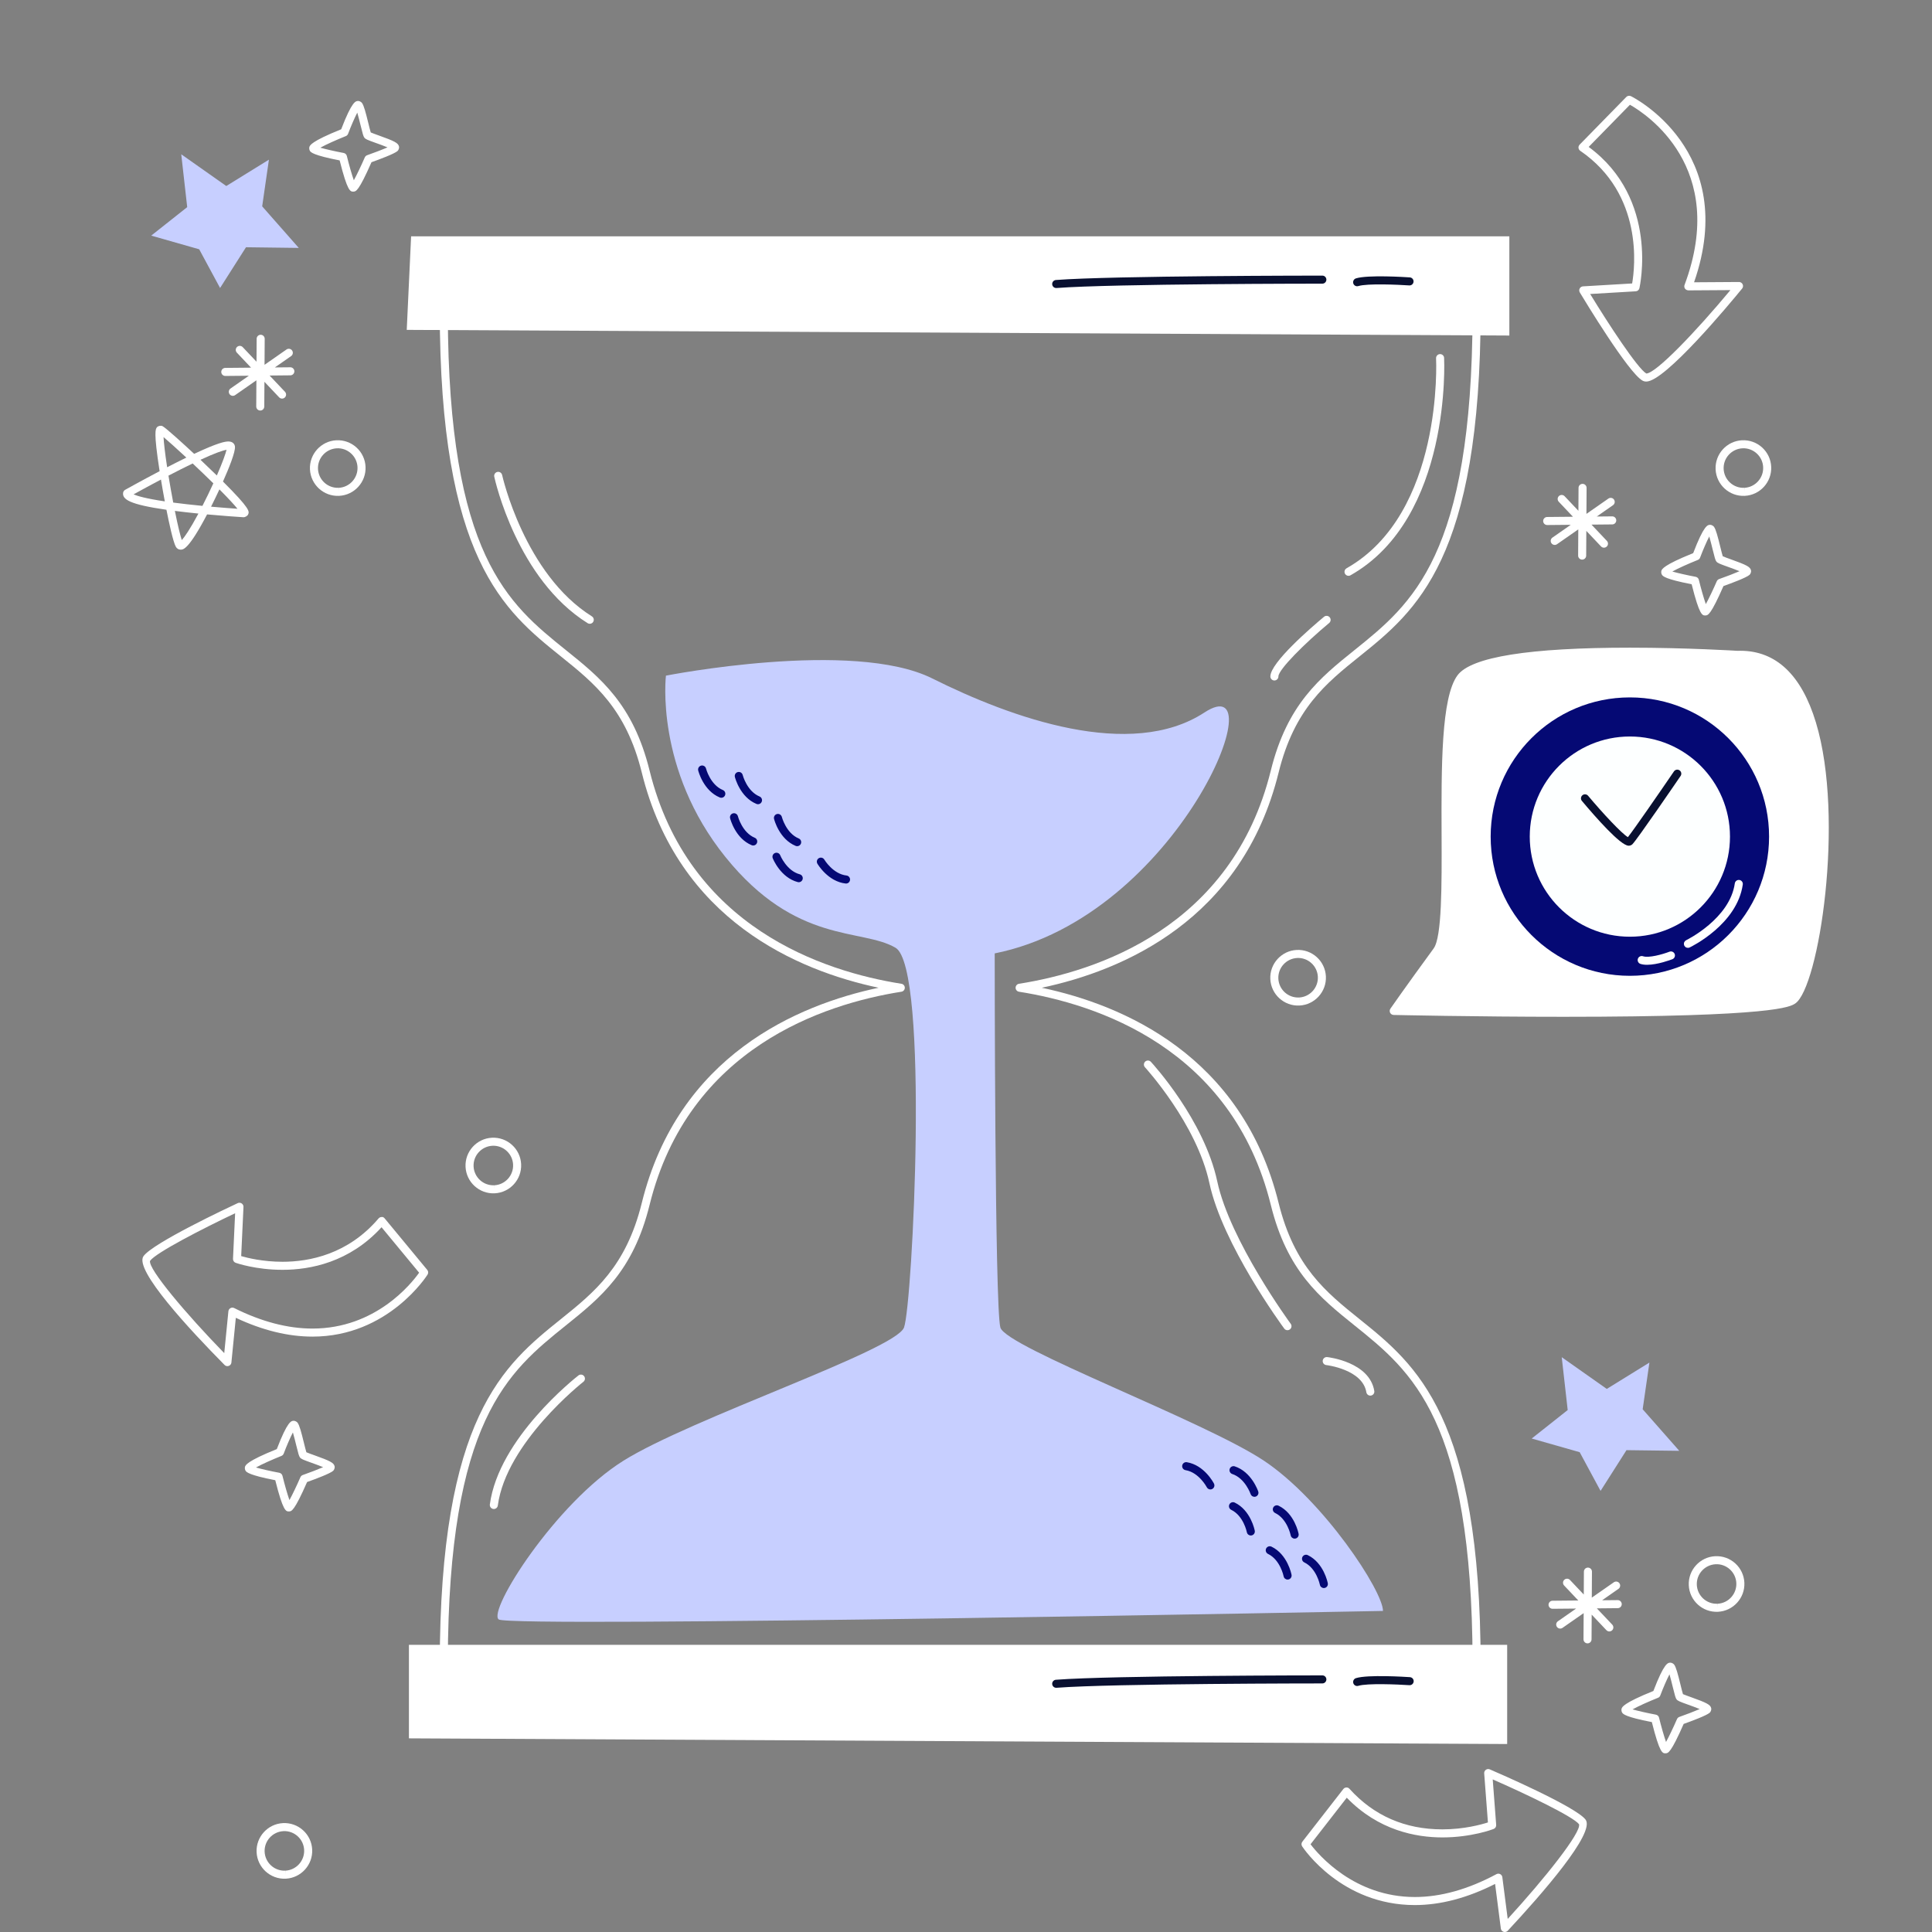 <?xml version="1.0" encoding="UTF-8"?> <svg xmlns="http://www.w3.org/2000/svg" width="512" height="512" viewBox="0 0 512 512" fill="none"><rect x="0" y="0" width="512" height="512" fill="#808080" stroke="none"/> <g clip-path="url(#clip0_77_316)"> <path d="M76.969 97.335H76.963L72.838 97.374L77.169 94.354C77.393 94.189 77.543 93.943 77.589 93.669C77.634 93.394 77.57 93.113 77.411 92.885C77.252 92.656 77.01 92.499 76.737 92.447C76.464 92.395 76.181 92.451 75.949 92.604L70.106 96.678L70.147 89.789C70.148 89.506 70.037 89.234 69.839 89.033C69.64 88.832 69.37 88.718 69.087 88.716H69.08C68.495 88.716 68.018 89.189 68.014 89.776L67.978 95.856L64.321 91.992C64.126 91.787 63.858 91.667 63.575 91.659C63.293 91.651 63.018 91.756 62.813 91.95C62.607 92.145 62.488 92.413 62.48 92.695C62.472 92.978 62.577 93.252 62.771 93.458L66.533 97.433L59.701 97.498C59.418 97.499 59.147 97.613 58.948 97.814C58.749 98.015 58.638 98.287 58.639 98.57C58.641 98.852 58.754 99.123 58.955 99.322C59.156 99.521 59.428 99.632 59.711 99.631H59.721L65.953 99.572L61.127 102.937C61.006 103.015 60.902 103.116 60.821 103.234C60.741 103.353 60.685 103.487 60.657 103.628C60.629 103.768 60.63 103.913 60.659 104.054C60.689 104.194 60.746 104.327 60.828 104.445C60.91 104.563 61.016 104.663 61.137 104.739C61.259 104.815 61.395 104.866 61.536 104.889C61.678 104.911 61.823 104.905 61.962 104.87C62.101 104.835 62.232 104.773 62.347 104.686L67.947 100.782L67.906 107.723C67.904 108.006 68.015 108.278 68.214 108.479C68.412 108.68 68.683 108.794 68.966 108.796H68.972C69.557 108.796 70.034 108.323 70.038 107.736L70.077 101.181L73.975 105.299C74.071 105.401 74.186 105.483 74.314 105.54C74.442 105.597 74.58 105.628 74.72 105.632C74.86 105.636 75 105.612 75.131 105.562C75.262 105.512 75.381 105.437 75.483 105.341C75.585 105.244 75.667 105.129 75.724 105.001C75.781 104.873 75.812 104.735 75.816 104.595C75.82 104.455 75.796 104.315 75.746 104.184C75.696 104.054 75.621 103.934 75.525 103.832L71.444 99.519L76.983 99.466C77.26 99.456 77.522 99.338 77.714 99.138C77.905 98.938 78.012 98.671 78.01 98.394C78.008 98.117 77.898 97.851 77.704 97.653C77.51 97.456 77.246 97.341 76.969 97.335ZM427.284 136.844H427.278L423.153 136.883L427.484 133.863C427.708 133.698 427.858 133.452 427.904 133.178C427.949 132.903 427.885 132.622 427.726 132.394C427.567 132.165 427.325 132.008 427.052 131.956C426.779 131.904 426.496 131.96 426.264 132.113L420.421 136.187L420.462 129.298C420.463 129.015 420.353 128.743 420.154 128.542C419.955 128.341 419.684 128.227 419.402 128.225H419.396C418.811 128.225 418.334 128.698 418.33 129.285L418.294 135.365L414.637 131.501C414.442 131.296 414.174 131.176 413.891 131.168C413.609 131.16 413.334 131.265 413.129 131.459C412.923 131.654 412.804 131.922 412.796 132.204C412.788 132.487 412.893 132.761 413.087 132.967L416.849 136.942L410.017 137.007C409.734 137.008 409.463 137.122 409.264 137.323C409.065 137.524 408.954 137.796 408.955 138.079C408.956 138.361 409.07 138.632 409.271 138.831C409.472 139.03 409.744 139.141 410.027 139.14H410.037L416.269 139.081L411.443 142.446C411.322 142.524 411.218 142.625 411.137 142.743C411.057 142.862 411.001 142.996 410.973 143.137C410.945 143.277 410.946 143.422 410.975 143.563C411.005 143.703 411.062 143.836 411.144 143.954C411.226 144.072 411.331 144.172 411.453 144.248C411.575 144.324 411.711 144.375 411.852 144.398C411.994 144.42 412.139 144.414 412.278 144.379C412.417 144.344 412.548 144.282 412.663 144.195L418.263 140.291L418.222 147.232C418.22 147.515 418.331 147.787 418.53 147.988C418.728 148.189 418.999 148.303 419.282 148.305H419.288C419.873 148.305 420.35 147.832 420.354 147.245L420.393 140.69L424.291 144.808C424.485 145.014 424.753 145.133 425.036 145.141C425.319 145.149 425.594 145.044 425.799 144.85C426.005 144.655 426.125 144.387 426.132 144.104C426.14 143.821 426.035 143.547 425.841 143.341L421.76 139.028L427.299 138.975C427.576 138.965 427.838 138.847 428.03 138.647C428.221 138.447 428.327 138.179 428.325 137.902C428.323 137.625 428.214 137.36 428.019 137.162C427.825 136.964 427.561 136.85 427.284 136.844ZM428.706 424.048H428.7L424.575 424.087L428.906 421.067C429.138 420.905 429.296 420.658 429.345 420.379C429.395 420.101 429.332 419.814 429.17 419.582C429.008 419.35 428.76 419.192 428.482 419.143C428.203 419.093 427.917 419.156 427.685 419.318L421.842 423.392L421.883 416.503C421.884 416.22 421.773 415.948 421.575 415.747C421.376 415.546 421.105 415.432 420.823 415.43H420.817C420.232 415.43 419.755 415.903 419.751 416.49L419.715 422.57L416.058 418.706C415.863 418.501 415.595 418.381 415.312 418.373C415.03 418.365 414.755 418.47 414.55 418.664C414.344 418.859 414.225 419.127 414.217 419.409C414.209 419.692 414.314 419.966 414.508 420.172L418.27 424.147L411.438 424.212C411.155 424.213 410.884 424.327 410.685 424.528C410.486 424.729 410.375 425.001 410.376 425.284C410.377 425.566 410.491 425.837 410.692 426.036C410.893 426.235 411.165 426.346 411.448 426.345H411.458L417.69 426.286L412.864 429.651C412.749 429.731 412.651 429.833 412.575 429.951C412.5 430.069 412.449 430.201 412.424 430.339C412.4 430.477 412.402 430.618 412.433 430.755C412.463 430.892 412.519 431.021 412.6 431.136C412.68 431.251 412.782 431.349 412.9 431.424C413.018 431.5 413.15 431.551 413.287 431.576C413.425 431.6 413.567 431.597 413.704 431.567C413.84 431.537 413.97 431.48 414.085 431.4L419.685 427.496L419.644 434.437C419.642 434.72 419.753 434.992 419.952 435.193C420.15 435.394 420.421 435.508 420.704 435.51H420.71C421.295 435.51 421.772 435.037 421.776 434.45L421.815 427.895L425.713 432.013C425.907 432.219 426.175 432.338 426.458 432.346C426.741 432.354 427.016 432.249 427.221 432.055C427.427 431.86 427.547 431.592 427.554 431.309C427.562 431.026 427.457 430.752 427.263 430.546L423.182 426.234L428.721 426.181C429.004 426.179 429.274 426.065 429.473 425.863C429.671 425.662 429.782 425.39 429.78 425.107C429.778 424.824 429.663 424.554 429.462 424.355C429.261 424.157 428.989 424.046 428.706 424.048ZM131.114 316.239L131.083 316.241C127.022 316.431 123.564 313.281 123.374 309.218C123.185 305.174 126.32 301.717 130.364 301.511C131.336 301.46 132.31 301.602 133.227 301.931C134.144 302.259 134.987 302.767 135.706 303.424C136.423 304.074 137.005 304.861 137.417 305.737C137.828 306.613 138.063 307.563 138.106 308.53C138.293 312.574 135.155 316.033 131.114 316.239ZM130.495 303.639C127.598 303.787 125.37 306.244 125.504 309.117C125.57 310.505 126.184 311.81 127.211 312.746C128.237 313.682 129.594 314.173 130.982 314.11L131.059 315.174L131.005 314.109C133.878 313.963 136.107 311.505 135.975 308.63C135.945 307.942 135.778 307.267 135.485 306.644C135.192 306.021 134.778 305.463 134.268 305.001C133.76 304.535 133.166 304.175 132.518 303.942C131.87 303.708 131.182 303.605 130.495 303.639ZM89.881 131.405L89.85 131.407C85.789 131.597 82.331 128.447 82.141 124.384C81.952 120.34 85.087 116.883 89.131 116.677C90.103 116.626 91.077 116.768 91.994 117.097C92.911 117.425 93.754 117.933 94.473 118.59C95.19 119.24 95.772 120.027 96.183 120.903C96.596 121.779 96.83 122.729 96.873 123.696C97.06 127.74 93.923 131.199 89.881 131.405ZM89.262 118.805C86.365 118.953 84.137 121.41 84.271 124.283C84.337 125.671 84.951 126.976 85.978 127.912C87.004 128.848 88.361 129.339 89.749 129.276L89.826 130.34L89.772 129.275C92.645 129.129 94.874 126.671 94.742 123.796C94.712 123.108 94.545 122.433 94.252 121.81C93.959 121.187 93.545 120.629 93.035 120.167C92.527 119.701 91.933 119.341 91.285 119.107C90.637 118.874 89.949 118.771 89.262 118.805ZM462.393 131.405L462.362 131.407C458.301 131.597 454.843 128.447 454.653 124.384C454.464 120.34 457.599 116.883 461.643 116.677C462.615 116.626 463.589 116.768 464.506 117.097C465.423 117.425 466.266 117.933 466.985 118.59C467.702 119.24 468.284 120.027 468.696 120.903C469.107 121.779 469.342 122.729 469.385 123.696C469.572 127.74 466.435 131.199 462.393 131.405ZM461.774 118.805C458.877 118.953 456.649 121.41 456.783 124.283C456.849 125.671 457.463 126.976 458.49 127.912C459.516 128.848 460.873 129.339 462.261 129.276L462.338 130.34L462.284 129.275C465.156 129.129 467.386 126.671 467.254 123.796C467.224 123.108 467.057 122.433 466.764 121.81C466.471 121.187 466.057 120.629 465.547 120.167C465.039 119.701 464.445 119.341 463.797 119.107C463.149 118.874 462.461 118.771 461.774 118.805ZM344.384 266.476L344.353 266.478C340.292 266.668 336.834 263.518 336.644 259.455C336.455 255.411 339.59 251.954 343.634 251.748C344.606 251.697 345.58 251.839 346.497 252.168C347.414 252.496 348.257 253.004 348.976 253.661C349.693 254.311 350.275 255.098 350.687 255.974C351.098 256.85 351.333 257.8 351.376 258.767C351.563 262.811 348.425 266.27 344.384 266.476ZM343.765 253.876C340.868 254.024 338.64 256.481 338.774 259.354C338.84 260.742 339.454 262.047 340.48 262.983C341.507 263.919 342.864 264.41 344.252 264.347L344.329 265.411L344.275 264.346C347.147 264.2 349.377 261.742 349.245 258.867C349.215 258.179 349.048 257.504 348.755 256.881C348.462 256.258 348.048 255.7 347.538 255.238C347.03 254.772 346.436 254.412 345.788 254.179C345.14 253.945 344.452 253.842 343.765 253.876ZM455.284 427.139L455.253 427.141C451.192 427.331 447.734 424.181 447.544 420.118C447.355 416.074 450.49 412.617 454.534 412.411C455.506 412.36 456.48 412.502 457.397 412.831C458.314 413.159 459.157 413.667 459.876 414.324C460.593 414.974 461.175 415.761 461.587 416.637C461.998 417.513 462.233 418.463 462.276 419.43C462.463 423.474 459.326 426.933 455.284 427.139ZM454.665 414.539C451.768 414.687 449.54 417.144 449.674 420.017C449.74 421.405 450.354 422.71 451.38 423.646C452.407 424.582 453.764 425.073 455.152 425.01L455.229 426.074L455.175 425.009C458.048 424.863 460.277 422.405 460.145 419.53C460.115 418.842 459.948 418.167 459.655 417.544C459.362 416.921 458.948 416.363 458.438 415.901C457.93 415.436 457.335 415.075 456.688 414.842C456.04 414.608 455.352 414.505 454.665 414.539ZM75.741 497.871L75.71 497.873C71.649 498.063 68.191 494.913 68.001 490.85C67.812 486.806 70.947 483.349 74.991 483.143C75.963 483.092 76.937 483.234 77.854 483.563C78.771 483.891 79.614 484.399 80.333 485.056C81.05 485.706 81.632 486.493 82.043 487.369C82.456 488.245 82.69 489.195 82.733 490.162C82.92 494.206 79.782 497.665 75.741 497.871ZM75.121 485.271C72.224 485.419 69.996 487.876 70.13 490.749C70.196 492.137 70.81 493.442 71.837 494.378C72.863 495.314 74.22 495.805 75.608 495.742L75.685 496.806L75.631 495.741C78.504 495.595 80.733 493.137 80.601 490.262C80.571 489.574 80.404 488.899 80.111 488.276C79.818 487.653 79.404 487.095 78.894 486.633C78.386 486.168 77.791 485.807 77.144 485.574C76.496 485.34 75.808 485.237 75.121 485.271Z" fill="white"></path> <path d="M47.871 145.664C47.327 145.664 46.859 145.376 46.586 144.872C45.857 143.528 44.773 138.459 44.107 135.092C34.291 133.684 32.418 132.33 32.622 130.617C32.663 130.279 32.863 129.98 33.159 129.813C33.202 129.789 37.316 127.482 42.299 124.868C40.654 114.34 41.226 113.667 41.61 113.219C41.926 112.849 42.654 112.713 43.081 112.94C43.989 113.418 48.543 117.564 51.455 120.275C57.691 117.343 59.617 116.995 60.524 116.995C61.729 116.995 62.216 117.735 62.268 118.37C62.385 119.819 60.673 124.06 59.092 127.615C66.364 134.866 66.087 135.54 65.766 136.317C65.593 136.736 64.951 137.094 64.497 137.07C62.994 136.98 59.145 136.715 54.882 136.321C49.977 145.662 48.56 145.663 47.871 145.664ZM46.341 135.394C47.165 139.483 47.788 141.944 48.177 143.127C48.925 142.302 50.365 140.249 52.584 136.1C50.5 135.894 48.418 135.659 46.341 135.394ZM55.934 134.275C58.692 134.522 61.21 134.711 62.936 134.83C62.199 133.922 60.8 132.357 58.15 129.69C57.436 131.231 56.698 132.759 55.934 134.275ZM45.908 133.187C48.201 133.491 50.799 133.785 53.65 134.061C54.656 132.091 55.619 130.1 56.539 128.088C54.733 126.312 52.906 124.558 51.059 122.825C48.905 123.867 46.767 124.941 44.645 126.047C45.028 128.4 45.459 130.84 45.908 133.187ZM35.397 131.008C36.365 131.435 38.589 132.111 43.677 132.873C43.318 130.962 42.972 129.003 42.655 127.089C40.223 128.373 37.804 129.679 35.397 131.008ZM53.13 121.846C54.588 123.221 56.033 124.609 57.466 126.01C59.006 122.482 59.778 120.256 60.038 119.19C59.088 119.363 57.164 119.981 53.13 121.846ZM43.341 115.83C43.416 117.243 43.674 119.75 44.296 123.827C45.983 122.954 47.681 122.1 49.388 121.265C46.624 118.7 44.569 116.875 43.341 115.83ZM76.563 400.545C75.774 400.545 75.027 400.545 72.949 392.27C65.935 390.919 65.321 390.095 65.116 389.818C64.918 389.552 64.833 389.065 64.922 388.746C65.049 388.297 65.343 387.256 73.357 384.026C76.234 376.524 77.209 376.524 77.859 376.524C78.195 376.524 78.659 376.766 78.86 377.035C79.375 377.728 79.842 379.523 80.549 382.397C80.77 383.298 81.037 384.384 81.192 384.863C81.613 385.05 82.542 385.384 83.312 385.66C87.431 387.137 88.493 387.64 88.685 388.623C88.757 388.992 88.569 389.53 88.29 389.781C87.453 390.532 83.471 392.01 81.382 392.753C77.99 400.473 77.264 400.51 76.624 400.544L76.563 400.545ZM67.829 388.901C69.231 389.305 71.785 389.885 74.015 390.301C74.426 390.378 74.754 390.688 74.854 391.094C75.424 393.404 76.169 396.034 76.706 397.536C77.483 396.137 78.66 393.662 79.613 391.475C79.732 391.203 79.958 390.993 80.237 390.895C82.142 390.225 84.293 389.402 85.632 388.815C84.695 388.42 83.419 387.962 82.591 387.666C80.236 386.821 79.793 386.638 79.49 386.231C79.227 385.878 79.063 385.285 78.478 382.905C78.258 382.01 77.921 380.639 77.62 379.612C76.921 380.945 75.944 383.212 75.185 385.219C75.132 385.357 75.052 385.483 74.948 385.588C74.844 385.694 74.72 385.776 74.583 385.831C72.109 386.819 69.302 388.078 67.829 388.901ZM451.918 163.104C451.129 163.104 450.382 163.104 448.304 154.829C441.292 153.48 440.699 152.684 440.471 152.379C440.273 152.113 440.188 151.625 440.277 151.306C440.405 150.856 440.699 149.815 448.712 146.584C451.589 139.083 452.564 139.083 453.213 139.083C453.55 139.083 454.014 139.325 454.215 139.595C454.73 140.285 455.197 142.082 455.904 144.957C456.126 145.857 456.392 146.943 456.547 147.421C456.968 147.608 457.896 147.942 458.664 148.218C462.786 149.695 463.848 150.198 464.041 151.182C464.113 151.551 463.925 152.088 463.646 152.339C462.809 153.09 458.827 154.568 456.738 155.311C453.346 163.031 452.62 163.068 451.98 163.102C451.959 163.104 451.939 163.105 451.918 163.104ZM443.184 151.46C444.585 151.864 447.14 152.444 449.37 152.86C449.781 152.937 450.109 153.247 450.209 153.654C450.779 155.964 451.524 158.594 452.061 160.096C452.838 158.697 454.015 156.222 454.968 154.035C455.087 153.763 455.313 153.553 455.592 153.455C457.497 152.785 459.647 151.962 460.987 151.376C460.049 150.98 458.772 150.522 457.944 150.225C455.592 149.383 455.149 149.199 454.846 148.793C454.582 148.438 454.418 147.845 453.833 145.467C453.613 144.572 453.276 143.2 452.975 142.172C452.276 143.506 451.299 145.772 450.54 147.779C450.487 147.917 450.407 148.043 450.303 148.148C450.199 148.254 450.075 148.336 449.938 148.391C447.464 149.378 444.656 150.637 443.184 151.46ZM441.37 464.646C440.582 464.646 439.835 464.646 437.758 456.371C430.746 455.022 430.153 454.226 429.925 453.921C429.727 453.655 429.642 453.167 429.731 452.848C429.858 452.398 430.152 451.357 438.165 448.126C441.042 440.625 442.017 440.625 442.667 440.625C443.004 440.625 443.468 440.867 443.669 441.136C444.184 441.829 444.651 443.624 445.358 446.499C445.579 447.399 445.846 448.485 446.001 448.963C446.422 449.15 447.349 449.484 448.118 449.759C452.239 451.237 453.302 451.74 453.493 452.724C453.565 453.093 453.377 453.631 453.097 453.882C452.262 454.632 448.28 456.111 446.191 456.854C442.798 464.573 442.073 464.61 441.432 464.644C441.413 464.646 441.389 464.646 441.37 464.646ZM432.638 453.003C434.039 453.407 436.594 453.987 438.824 454.403C439.235 454.48 439.563 454.79 439.663 455.196C440.233 457.506 440.978 460.136 441.515 461.638C442.292 460.24 443.469 457.765 444.422 455.577C444.481 455.443 444.566 455.323 444.674 455.223C444.781 455.123 444.908 455.047 445.046 454.998C446.951 454.327 449.102 453.505 450.441 452.918C449.503 452.522 448.225 452.064 447.398 451.767C445.046 450.923 444.603 450.741 444.3 450.335C444.036 449.98 443.872 449.387 443.287 447.009C443.067 446.114 442.73 444.741 442.429 443.714C441.73 445.047 440.753 447.313 439.993 449.321C439.94 449.459 439.86 449.585 439.756 449.69C439.652 449.796 439.528 449.878 439.391 449.933C436.917 450.921 434.109 452.18 432.638 453.003ZM93.625 50.782C92.836 50.782 92.089 50.782 90.011 42.507C82.997 41.156 82.383 40.332 82.178 40.055C81.98 39.789 81.895 39.302 81.984 38.983C82.111 38.534 82.405 37.493 90.419 34.263C93.296 26.761 94.271 26.761 94.921 26.761C95.257 26.761 95.721 27.003 95.922 27.272C96.437 27.965 96.904 29.76 97.611 32.634C97.832 33.535 98.099 34.621 98.254 35.1C98.675 35.287 99.604 35.621 100.374 35.897C104.493 37.374 105.555 37.877 105.747 38.86C105.819 39.229 105.631 39.767 105.352 40.018C104.515 40.769 100.533 42.247 98.444 42.99C95.052 50.71 94.326 50.747 93.686 50.781L93.625 50.782ZM84.891 39.138C86.293 39.542 88.847 40.122 91.077 40.538C91.488 40.615 91.816 40.925 91.916 41.332C92.486 43.642 93.231 46.272 93.768 47.774C94.545 46.375 95.722 43.9 96.675 41.713C96.794 41.441 97.02 41.231 97.299 41.133C99.204 40.463 101.355 39.64 102.694 39.053C101.757 38.658 100.481 38.2 99.653 37.904C97.298 37.059 96.855 36.876 96.552 36.469C96.289 36.116 96.125 35.523 95.54 33.143C95.32 32.248 94.983 30.877 94.682 29.85C93.983 31.183 93.006 33.45 92.247 35.457C92.194 35.595 92.114 35.721 92.01 35.826C91.906 35.932 91.782 36.014 91.645 36.069C89.171 37.057 86.363 38.316 84.891 39.138Z" fill="white"></path> <path d="M69.481 54.685L79.18 65.701L65.192 65.523L58.323 76.322L52.789 66.064L40.077 62.442L49.611 54.892L48.032 40.886L59.969 49.297L71.266 42.316L69.481 54.685ZM435.325 373.467L445.024 384.483L431.036 384.306L424.166 395.105L418.633 384.846L405.921 381.225L415.455 373.675L413.876 359.669L425.813 368.08L437.11 361.098L435.325 373.467Z" fill="#C7CFFF"></path> <path d="M60.264 362.039C59.984 362.039 59.71 361.929 59.506 361.722C50.388 352.5 35.474 336.492 38.024 332.902C40.528 329.379 60.714 319.908 63.008 318.84C63.174 318.763 63.358 318.73 63.54 318.745C63.723 318.759 63.899 318.821 64.051 318.923C64.203 319.025 64.326 319.164 64.409 319.328C64.492 319.491 64.531 319.673 64.523 319.856L63.917 332.882C65.547 333.355 69.688 334.383 74.873 334.383C82.024 334.383 92.244 332.39 100.326 322.898C100.529 322.661 100.826 322.523 101.138 322.523C101.446 322.43 101.758 322.665 101.96 322.91L113.226 336.536C113.518 336.889 113.552 337.388 113.311 337.776C113.21 337.941 102.928 354.215 82.82 354.217H82.816C76.351 354.217 69.523 352.54 62.497 349.231L61.324 361.076C61.298 361.339 61.175 361.584 60.979 361.762C60.783 361.94 60.529 362.038 60.264 362.039ZM62.31 321.524C53.784 325.562 41.302 331.973 39.763 334.138C39.231 336.256 49.273 348.158 59.428 358.597L60.527 347.499C60.544 347.327 60.602 347.161 60.697 347.017C60.792 346.872 60.921 346.753 61.072 346.669C61.224 346.586 61.393 346.54 61.566 346.537C61.739 346.534 61.91 346.572 62.065 346.65C69.28 350.256 76.262 352.085 82.817 352.085H82.821C99.542 352.083 109.023 340.169 111.074 337.28L101.112 325.231C92.645 334.526 82.228 336.515 74.873 336.515C67.788 336.515 62.672 334.736 62.458 334.661C62.242 334.585 62.056 334.441 61.928 334.251C61.8 334.06 61.737 333.834 61.748 333.605L62.31 321.524ZM436.283 101.117C435.912 101.117 435.575 101.033 435.279 100.866C431.511 98.747 419.97 79.669 418.666 77.501C418.572 77.344 418.519 77.164 418.514 76.981C418.509 76.797 418.551 76.616 418.637 76.453C418.811 76.123 419.145 75.908 419.518 75.887L432.534 75.12C433.251 71.017 435.635 51.495 418.778 39.962C418.649 39.874 418.541 39.759 418.462 39.625C418.382 39.491 418.333 39.342 418.318 39.187C418.303 39.031 418.322 38.875 418.374 38.728C418.425 38.581 418.509 38.447 418.618 38.336L430.985 25.699C431.305 25.372 431.799 25.286 432.209 25.483C432.504 25.625 461.114 39.842 448.945 74.81L460.848 74.731H460.855C461.057 74.731 461.255 74.788 461.425 74.896C461.596 75.004 461.732 75.158 461.819 75.34C461.905 75.523 461.938 75.726 461.914 75.926C461.89 76.126 461.809 76.316 461.681 76.472C458.313 80.587 441.266 101.115 436.285 101.117H436.283ZM421.41 77.911C426.294 85.919 433.922 97.571 436.285 98.984C438.799 98.98 449.308 88.03 458.58 76.879L447.429 76.953C447.091 76.917 446.748 76.784 446.547 76.497C446.448 76.355 446.385 76.192 446.364 76.02C446.342 75.849 446.362 75.675 446.423 75.513C458.105 44.302 436.123 30.119 431.949 27.762L421.016 38.935C439.835 52.759 434.516 76.145 434.459 76.384C434.406 76.607 434.282 76.807 434.107 76.954C433.931 77.101 433.713 77.187 433.484 77.2L421.41 77.911ZM398.793 512C398.533 512 398.283 511.906 398.088 511.735C397.893 511.563 397.768 511.327 397.735 511.069L396.214 499.264C388.894 502.98 381.745 504.862 374.945 504.862C355.555 504.862 345.504 489.944 345.085 489.308C344.962 489.122 344.901 488.902 344.91 488.68C344.918 488.457 344.997 488.243 345.134 488.067L355.994 474.114C356.188 473.865 356.481 473.715 356.796 473.704C357.125 473.675 357.416 473.82 357.627 474.054C364.071 481.187 372.356 484.803 382.251 484.802C387.976 484.802 392.581 483.521 394.315 482.964L393.326 469.961C393.312 469.778 393.345 469.595 393.423 469.428C393.5 469.262 393.62 469.118 393.769 469.012C393.918 468.905 394.093 468.839 394.275 468.819C394.458 468.799 394.642 468.827 394.811 468.9C397.134 469.901 417.591 478.773 420.197 482.222C422.852 485.734 408.415 502.174 399.573 511.661C399.368 511.881 399.084 512 398.793 512ZM397.076 496.544C397.335 496.545 397.585 496.639 397.78 496.81C397.974 496.981 398.1 497.217 398.134 497.474L399.56 508.534C409.403 497.8 419.089 485.604 418.464 483.449C416.893 481.384 404.228 475.347 395.587 471.562L396.504 483.623C396.539 484.093 396.263 484.529 395.825 484.699C395.589 484.791 389.953 486.935 382.251 486.935C375.258 486.936 365.29 485.08 356.91 476.411L347.309 488.747C349.406 491.515 358.899 502.73 374.946 502.73C381.813 502.73 389.089 500.691 396.572 496.671C396.729 496.587 396.902 496.544 397.076 496.544Z" fill="white"></path> <path d="M391.319 442.426H117.606C117.323 442.426 117.052 442.314 116.852 442.114C116.652 441.914 116.54 441.643 116.54 441.36C116.54 375.374 133.588 361.674 148.628 349.587C157.512 342.447 165.903 335.705 170.076 318.809C179.743 279.657 211.413 266.303 232.844 261.764C211.414 257.227 179.744 243.875 170.076 204.722C165.903 187.825 157.512 181.082 148.628 173.943C133.588 161.856 116.54 148.156 116.54 82.17C116.54 81.581 117.017 81.104 117.606 81.104H391.319C391.908 81.104 392.385 81.581 392.385 82.17C392.385 148.156 375.337 161.856 360.297 173.943C351.413 181.083 343.022 187.825 338.849 204.722C329.181 243.875 297.511 257.227 276.08 261.764C297.511 266.302 329.182 279.657 338.849 318.809C343.022 335.705 351.413 342.448 360.297 349.587C375.337 361.674 392.385 375.374 392.385 441.36C392.385 441.949 391.908 442.426 391.319 442.426ZM118.673 440.293H390.251C390.077 376.255 374.26 363.544 358.96 351.25C349.788 343.878 341.124 336.916 336.778 319.32C326.505 277.714 290.557 266.061 270.045 262.817C269.526 262.736 269.145 262.289 269.145 261.764C269.145 261.239 269.526 260.792 270.045 260.711C290.558 257.468 326.504 245.816 336.778 204.21C341.124 186.613 349.788 179.651 358.96 172.279C374.26 159.985 390.077 147.274 390.251 83.236H118.673C118.847 147.274 134.664 159.985 149.964 172.279C159.136 179.651 167.8 186.613 172.146 204.21C182.42 245.816 218.366 257.468 238.878 260.711C239.13 260.749 239.36 260.876 239.526 261.07C239.692 261.263 239.784 261.509 239.784 261.764C239.784 262.019 239.692 262.265 239.526 262.458C239.36 262.652 239.13 262.779 238.878 262.817C218.365 266.061 182.419 277.714 172.146 319.32C167.8 336.916 159.136 343.878 149.964 351.25C134.665 363.544 118.847 376.255 118.673 440.293Z" fill="white"></path> <path d="M108.947 62.634H399.992V88.922L107.792 87.42L108.947 62.634ZM108.37 435.896H399.414V462.184L108.37 460.682V435.896Z" fill="white"></path> <path d="M176.48 179.054C176.48 179.054 226.052 169.29 247.083 179.805C268.114 190.32 299.66 201.587 319.188 188.818C338.717 176.049 312.428 242.897 263.607 252.661C263.607 252.661 263.607 346.548 265.109 351.806C266.611 357.064 319.188 376.592 334.961 387.108C350.734 397.623 366.507 421.658 366.507 426.916C366.507 426.916 135.169 431.423 132.165 429.169C129.161 426.916 147.187 398.374 165.213 387.108C183.239 375.842 237.318 357.815 239.572 351.806C241.825 345.797 246.332 256.417 237.319 251.159C228.306 245.901 211.031 250.408 192.253 227.124C173.475 203.84 176.48 179.054 176.48 179.054Z" fill="#C7CFFF"></path> <path d="M357.372 152.599C357.136 152.601 356.905 152.524 356.718 152.38C356.53 152.236 356.395 152.034 356.335 151.806C356.275 151.577 356.292 151.335 356.385 151.117C356.477 150.9 356.64 150.719 356.846 150.604C382.552 136.075 380.596 95.376 380.574 94.966C380.558 94.684 380.655 94.407 380.844 94.196C381.032 93.985 381.297 93.858 381.579 93.842C381.719 93.832 381.86 93.851 381.993 93.897C382.126 93.942 382.248 94.014 382.353 94.108C382.458 94.201 382.543 94.315 382.603 94.442C382.663 94.569 382.697 94.707 382.703 94.847C382.727 95.27 384.742 137.286 357.896 152.459C357.731 152.555 357.55 152.599 357.372 152.599ZM337.726 180.334C337.443 180.334 337.172 180.222 336.972 180.022C336.772 179.822 336.66 179.551 336.66 179.268C336.66 175.588 347.568 166.213 350.911 163.426C351.13 163.258 351.405 163.181 351.679 163.212C351.953 163.242 352.205 163.377 352.381 163.589C352.558 163.801 352.646 164.073 352.627 164.348C352.607 164.623 352.482 164.88 352.278 165.065C345.792 170.469 338.793 177.436 338.793 179.268C338.793 179.857 338.316 180.334 337.726 180.334ZM341.194 352.52C340.866 352.52 340.543 352.37 340.335 352.086C339.669 351.182 323.98 329.758 320.505 313.542C317.141 297.845 303.566 282.989 303.429 282.84C303.237 282.632 303.136 282.357 303.147 282.074C303.158 281.792 303.281 281.525 303.489 281.333C303.697 281.141 303.972 281.04 304.255 281.051C304.537 281.062 304.804 281.185 304.996 281.393C305.571 282.016 319.102 296.818 322.59 313.094C325.968 328.86 341.891 350.603 342.051 350.821C342.401 351.295 342.3 351.962 341.825 352.311C341.635 352.453 341.414 352.52 341.194 352.52ZM363.149 369.854C362.637 369.854 362.185 369.484 362.098 368.963C361.087 362.896 351.572 361.769 351.476 361.759C351.195 361.727 350.938 361.586 350.761 361.365C350.585 361.144 350.503 360.862 350.534 360.581C350.569 360.301 350.711 360.046 350.931 359.87C351.151 359.694 351.432 359.611 351.712 359.639C352.169 359.69 362.928 360.972 364.202 368.613C364.227 368.766 364.219 368.922 364.178 369.072C364.136 369.221 364.063 369.359 363.963 369.477C363.863 369.595 363.738 369.69 363.597 369.755C363.457 369.82 363.304 369.854 363.149 369.854Z" fill="white"></path> <path d="M279.944 76.329C279.661 76.34 279.386 76.238 279.179 76.046C278.972 75.854 278.849 75.587 278.839 75.305C278.828 75.023 278.93 74.748 279.122 74.54C279.314 74.333 279.58 74.211 279.863 74.2C294.755 73.055 349.883 73.041 350.438 73.041C350.72 73.041 350.992 73.153 351.191 73.353C351.391 73.553 351.504 73.824 351.504 74.107C351.504 74.39 351.391 74.661 351.191 74.861C350.992 75.061 350.72 75.173 350.438 75.173C349.884 75.173 294.839 75.187 280.028 76.326C280 76.328 279.972 76.329 279.944 76.329ZM359.659 75.859C359.403 75.86 359.156 75.769 358.963 75.603C358.769 75.437 358.641 75.207 358.602 74.954C358.564 74.702 358.617 74.444 358.752 74.228C358.887 74.011 359.096 73.851 359.34 73.775C362.466 72.788 372.512 73.437 373.646 73.514C373.921 73.542 374.175 73.675 374.354 73.887C374.533 74.099 374.622 74.371 374.604 74.648C374.585 74.924 374.459 75.182 374.254 75.368C374.048 75.553 373.778 75.652 373.502 75.642C370.529 75.439 362.303 75.076 359.979 75.81C359.875 75.842 359.767 75.859 359.659 75.859ZM279.944 447.28C279.661 447.291 279.386 447.189 279.179 446.997C278.972 446.804 278.85 446.538 278.839 446.255C278.829 445.973 278.931 445.698 279.123 445.491C279.315 445.284 279.581 445.162 279.864 445.151C294.755 444.007 349.883 443.993 350.438 443.993C350.72 443.993 350.992 444.105 351.191 444.305C351.391 444.505 351.504 444.776 351.504 445.059C351.504 445.342 351.391 445.613 351.191 445.813C350.992 446.013 350.72 446.125 350.438 446.125C349.884 446.125 294.839 446.139 280.027 447.277C279.999 447.279 279.971 447.28 279.944 447.28ZM359.659 446.81C359.404 446.809 359.158 446.718 358.966 446.552C358.773 446.386 358.645 446.156 358.607 445.905C358.568 445.653 358.621 445.396 358.755 445.18C358.889 444.964 359.096 444.803 359.339 444.726C362.47 443.741 372.513 444.388 373.646 444.464C374.234 444.505 374.678 445.013 374.638 445.6C374.618 445.882 374.487 446.144 374.274 446.33C374.061 446.516 373.784 446.61 373.502 446.592C370.531 446.392 362.304 446.029 359.98 446.761C359.876 446.793 359.768 446.81 359.659 446.81Z" fill="#091030"></path> <path d="M156.295 165.311C156.096 165.311 155.9 165.255 155.731 165.149C137.074 153.489 131.227 127.439 130.986 126.336C130.926 126.06 130.978 125.771 131.131 125.533C131.284 125.295 131.525 125.128 131.802 125.068C132.078 125.007 132.367 125.06 132.605 125.213C132.843 125.366 133.01 125.607 133.07 125.883C133.126 126.144 138.976 152.164 156.861 163.342C157.058 163.465 157.209 163.648 157.292 163.864C157.375 164.08 157.386 164.318 157.322 164.54C157.258 164.763 157.123 164.959 156.937 165.098C156.752 165.237 156.527 165.312 156.295 165.311ZM130.873 399.9C130.721 399.9 130.571 399.868 130.432 399.805C130.294 399.743 130.17 399.651 130.07 399.537C129.97 399.422 129.895 399.288 129.851 399.142C129.807 398.997 129.795 398.844 129.815 398.693C132.158 381.127 152.466 365.151 153.329 364.479C153.553 364.32 153.83 364.253 154.102 364.293C154.374 364.333 154.62 364.476 154.789 364.693C154.958 364.91 155.037 365.184 155.009 365.457C154.981 365.731 154.848 365.983 154.639 366.161C154.434 366.32 134.155 382.278 131.929 398.973C131.895 399.229 131.769 399.464 131.575 399.635C131.381 399.805 131.131 399.9 130.873 399.9Z" fill="white"></path> <path d="M460.453 173.54C460.453 173.54 394.761 169.401 387.128 179.578C379.495 189.755 386.099 244.713 380.792 251.976C373.03 262.597 369.354 267.908 369.354 267.908C369.354 267.908 467.527 270.137 475.16 265.048C482.793 259.959 494.8 172.268 460.453 173.54Z" fill="white"></path> <path d="M414.372 269.46H414.367C391.025 269.46 369.544 268.978 369.33 268.974C369.137 268.97 368.949 268.914 368.786 268.812C368.622 268.71 368.49 268.565 368.402 268.393C368.315 268.221 368.275 268.029 368.289 267.837C368.302 267.644 368.367 267.459 368.477 267.301C368.513 267.248 372.25 261.858 379.931 251.347C382.139 248.327 382.087 234.526 382.036 221.179C381.969 203.281 381.9 184.773 386.275 178.938C389.906 174.096 405.279 171.641 431.966 171.641C447.091 171.641 460.388 172.468 460.52 172.476C460.674 172.465 460.932 172.46 461.189 172.46C470.674 172.46 477.421 178.856 481.24 191.472C488.965 216.985 481.996 261.771 475.752 265.934C474.444 266.806 470.46 269.46 414.372 269.46ZM371.373 266.882C377.231 267.001 395.168 267.327 414.366 267.327C462.614 267.327 472.793 265.343 474.568 264.16C478.866 261.295 487.082 218.129 479.198 192.09C475.587 180.163 469.299 174.289 460.492 174.606C460.254 174.597 447.019 173.774 431.965 173.774C397.9 173.774 389.785 177.811 387.98 180.217C384.033 185.48 384.105 204.442 384.168 221.172C384.224 236.114 384.273 249.02 381.653 252.605C376.407 259.782 373.008 264.563 371.373 266.882Z" fill="white"></path> <path d="M431.932 258.6C452.306 258.6 468.823 242.083 468.823 221.709C468.823 201.335 452.306 184.818 431.932 184.818C411.558 184.818 395.041 201.335 395.041 221.709C395.041 242.083 411.558 258.6 431.932 258.6Z" fill="#050974"></path> <path d="M431.932 248.239C446.584 248.239 458.462 236.361 458.462 221.709C458.462 207.057 446.584 195.179 431.932 195.179C417.28 195.179 405.402 207.057 405.402 221.709C405.402 236.361 417.28 248.239 431.932 248.239Z" fill="#FDFFFF"></path> <path d="M431.628 224.12L431.559 224.119C429.405 224.024 422.887 216.621 419.192 212.217C419.025 211.999 418.949 211.724 418.979 211.451C419.01 211.178 419.144 210.927 419.354 210.751C419.565 210.574 419.835 210.486 420.11 210.503C420.384 210.521 420.641 210.644 420.827 210.846C424.813 215.599 429.756 220.882 431.409 221.853C433.054 219.769 439.58 210.339 443.64 204.393C443.805 204.173 444.048 204.024 444.32 203.979C444.592 203.934 444.87 203.995 445.098 204.151C445.325 204.306 445.484 204.543 445.54 204.813C445.597 205.082 445.547 205.363 445.402 205.597C444.225 207.319 433.87 222.464 432.611 223.724C432.481 223.852 432.328 223.953 432.159 224.021C431.99 224.089 431.81 224.123 431.628 224.12Z" fill="#091030"></path> <path d="M447.321 251.189C447.079 251.191 446.843 251.11 446.653 250.959C446.463 250.808 446.33 250.597 446.276 250.361C446.222 250.124 446.25 249.876 446.356 249.658C446.463 249.44 446.64 249.265 446.859 249.161C446.975 249.105 458.431 243.496 459.749 234.071C459.797 233.799 459.949 233.556 460.173 233.394C460.396 233.231 460.674 233.162 460.948 233.2C461.222 233.239 461.47 233.382 461.64 233.599C461.811 233.817 461.89 234.092 461.861 234.367C460.383 244.934 448.295 250.838 447.781 251.085C447.638 251.154 447.48 251.189 447.321 251.189ZM436.492 255.681C435.849 255.681 435.247 255.61 434.729 255.438C434.461 255.348 434.239 255.156 434.113 254.903C433.986 254.65 433.965 254.357 434.054 254.088C434.144 253.82 434.337 253.598 434.59 253.472C434.843 253.345 435.136 253.324 435.404 253.413C436.929 253.925 440.531 252.941 442.445 252.204C442.708 252.109 442.998 252.12 443.252 252.236C443.507 252.351 443.705 252.562 443.806 252.823C443.906 253.084 443.9 253.374 443.789 253.631C443.678 253.887 443.471 254.09 443.212 254.195C442.74 254.378 439.253 255.681 436.492 255.681Z" fill="white"></path> <path d="M199.608 224.065C199.472 224.065 199.333 224.039 199.199 223.984C194.857 222.18 193.537 217.051 193.483 216.833C193.415 216.559 193.459 216.269 193.604 216.027C193.75 215.785 193.985 215.611 194.259 215.543C194.533 215.475 194.823 215.518 195.066 215.663C195.308 215.808 195.483 216.043 195.552 216.317C195.563 216.36 196.678 220.628 200.017 222.014C200.245 222.108 200.434 222.279 200.55 222.497C200.666 222.714 200.703 222.965 200.655 223.207C200.607 223.449 200.476 223.667 200.285 223.824C200.094 223.98 199.855 224.065 199.608 224.065ZM200.875 213.127C200.739 213.127 200.6 213.101 200.466 213.046C196.124 211.242 194.804 206.113 194.75 205.895C194.682 205.621 194.726 205.331 194.871 205.089C195.017 204.847 195.252 204.673 195.526 204.605C195.662 204.571 195.803 204.564 195.942 204.584C196.08 204.604 196.213 204.652 196.334 204.724C196.454 204.796 196.558 204.89 196.642 205.003C196.725 205.115 196.785 205.243 196.819 205.379C196.83 205.422 197.945 209.69 201.284 211.076C201.512 211.17 201.701 211.341 201.817 211.559C201.933 211.776 201.97 212.027 201.922 212.269C201.874 212.511 201.743 212.729 201.552 212.886C201.361 213.042 201.122 213.127 200.875 213.127ZM224.228 234.148C224.189 234.148 224.15 234.146 224.111 234.142C219.436 233.63 216.73 229.077 216.617 228.883C216.475 228.639 216.435 228.348 216.506 228.075C216.578 227.801 216.755 227.567 216.999 227.424C217.243 227.282 217.534 227.242 217.807 227.313C218.081 227.385 218.315 227.562 218.457 227.806C218.48 227.845 220.748 231.628 224.342 232.021C224.61 232.055 224.854 232.19 225.026 232.397C225.199 232.604 225.287 232.868 225.272 233.137C225.258 233.406 225.142 233.66 224.949 233.848C224.755 234.035 224.498 234.142 224.228 234.148ZM191.155 211.417C191.019 211.417 190.88 211.391 190.746 211.336C186.405 209.533 185.085 204.403 185.031 204.185C184.963 203.911 185.007 203.621 185.152 203.379C185.298 203.137 185.533 202.963 185.807 202.895C185.943 202.861 186.084 202.853 186.223 202.874C186.361 202.894 186.494 202.942 186.615 203.014C186.735 203.086 186.839 203.18 186.923 203.293C187.006 203.405 187.066 203.533 187.1 203.669C187.111 203.712 188.226 207.98 191.564 209.366C191.792 209.46 191.981 209.631 192.097 209.849C192.213 210.066 192.25 210.317 192.202 210.559C192.154 210.801 192.023 211.019 191.832 211.176C191.641 211.332 191.402 211.417 191.155 211.417ZM211.254 224.247C211.118 224.247 210.979 224.221 210.845 224.166C206.503 222.362 205.183 217.233 205.129 217.015C205.061 216.741 205.105 216.451 205.25 216.209C205.396 215.967 205.631 215.793 205.905 215.725C206.179 215.657 206.469 215.701 206.711 215.846C206.953 215.991 207.129 216.225 207.198 216.499C207.209 216.542 208.324 220.81 211.663 222.196C211.891 222.29 212.08 222.461 212.196 222.679C212.312 222.896 212.349 223.147 212.301 223.389C212.253 223.631 212.122 223.849 211.931 224.006C211.74 224.162 211.501 224.247 211.254 224.247ZM211.68 233.797C211.589 233.797 211.497 233.786 211.405 233.762C206.861 232.556 204.866 227.649 204.783 227.441C204.679 227.178 204.683 226.885 204.795 226.625C204.907 226.365 205.117 226.16 205.38 226.055C205.643 225.951 205.936 225.955 206.196 226.067C206.456 226.179 206.661 226.389 206.765 226.652C206.782 226.694 208.458 230.774 211.953 231.7C212.203 231.767 212.419 231.923 212.562 232.138C212.706 232.352 212.766 232.612 212.733 232.868C212.7 233.124 212.575 233.359 212.381 233.53C212.187 233.701 211.939 233.796 211.68 233.797ZM343.096 407.751C342.596 407.751 342.149 407.397 342.049 406.887C342.041 406.844 341.165 402.521 337.909 400.95C337.783 400.889 337.67 400.804 337.577 400.699C337.484 400.595 337.412 400.473 337.366 400.341C337.32 400.209 337.3 400.069 337.308 399.929C337.316 399.789 337.352 399.652 337.412 399.526C337.473 399.4 337.558 399.287 337.663 399.194C337.767 399.1 337.889 399.029 338.021 398.983C338.154 398.936 338.294 398.917 338.434 398.925C338.573 398.933 338.71 398.968 338.836 399.029C343.071 401.07 344.103 406.265 344.145 406.486C344.175 406.64 344.17 406.799 344.131 406.951C344.092 407.103 344.019 407.245 343.919 407.366C343.819 407.487 343.693 407.584 343.551 407.651C343.409 407.717 343.253 407.751 343.096 407.751ZM341.223 418.601C340.723 418.601 340.276 418.247 340.176 417.737C340.168 417.694 339.292 413.371 336.035 411.8C335.781 411.677 335.585 411.458 335.492 411.191C335.399 410.924 335.415 410.631 335.538 410.376C335.661 410.121 335.88 409.926 336.147 409.833C336.415 409.739 336.708 409.756 336.962 409.879C341.198 411.92 342.23 417.115 342.272 417.336C342.302 417.49 342.297 417.649 342.258 417.801C342.219 417.953 342.146 418.095 342.046 418.216C341.946 418.337 341.82 418.434 341.678 418.501C341.536 418.567 341.38 418.601 341.223 418.601ZM320.767 394.719C320.571 394.719 320.379 394.665 320.211 394.563C320.044 394.461 319.908 394.315 319.817 394.141C319.797 394.101 317.743 390.198 314.176 389.605C313.897 389.559 313.648 389.403 313.484 389.173C313.319 388.943 313.253 388.657 313.299 388.378C313.346 388.099 313.501 387.85 313.731 387.685C313.961 387.521 314.247 387.455 314.526 387.501C319.164 388.273 321.613 392.968 321.716 393.168C321.799 393.33 321.839 393.512 321.832 393.694C321.825 393.876 321.772 394.054 321.676 394.209C321.581 394.365 321.448 394.494 321.288 394.583C321.129 394.672 320.95 394.719 320.767 394.719ZM350.832 420.848C350.332 420.848 349.885 420.494 349.785 419.984C349.777 419.941 348.901 415.618 345.645 414.046C345.519 413.985 345.406 413.9 345.313 413.795C345.22 413.691 345.148 413.569 345.102 413.437C345.056 413.305 345.036 413.165 345.044 413.025C345.052 412.885 345.088 412.748 345.148 412.622C345.209 412.496 345.294 412.383 345.399 412.29C345.503 412.196 345.625 412.125 345.757 412.079C345.89 412.032 346.03 412.013 346.17 412.021C346.309 412.029 346.446 412.064 346.572 412.125C350.807 414.167 351.839 419.362 351.881 419.583C351.911 419.737 351.906 419.896 351.867 420.048C351.828 420.2 351.755 420.342 351.655 420.463C351.555 420.584 351.429 420.681 351.287 420.747C351.145 420.814 350.989 420.848 350.832 420.848ZM331.477 406.922C330.977 406.922 330.53 406.568 330.43 406.058C330.422 406.015 329.546 401.692 326.29 400.12C326.164 400.059 326.051 399.974 325.958 399.869C325.865 399.765 325.793 399.643 325.747 399.511C325.701 399.379 325.681 399.239 325.689 399.099C325.697 398.959 325.733 398.822 325.793 398.696C325.854 398.57 325.939 398.457 326.044 398.364C326.148 398.27 326.27 398.199 326.402 398.153C326.535 398.106 326.675 398.087 326.815 398.095C326.954 398.103 327.091 398.138 327.217 398.199C331.452 400.241 332.484 405.436 332.526 405.657C332.556 405.811 332.551 405.97 332.512 406.122C332.473 406.274 332.4 406.416 332.3 406.537C332.2 406.658 332.074 406.755 331.932 406.822C331.79 406.888 331.634 406.922 331.477 406.922ZM332.438 396.67C331.993 396.67 331.578 396.389 331.427 395.944C331.413 395.902 329.967 391.735 326.53 390.615C326.271 390.52 326.058 390.328 325.937 390.08C325.816 389.831 325.796 389.545 325.881 389.282C325.967 389.019 326.151 388.8 326.395 388.67C326.64 388.54 326.925 388.511 327.19 388.587C331.662 390.044 333.379 395.055 333.45 395.267C333.504 395.427 333.518 395.598 333.492 395.765C333.467 395.932 333.402 396.09 333.303 396.227C333.204 396.364 333.074 396.476 332.924 396.553C332.774 396.63 332.607 396.67 332.438 396.67Z" fill="#050974"></path> </g> <defs> <clipPath id="clip0_77_316"> <rect width="512" height="512" fill="white"></rect> </clipPath> </defs> </svg> 